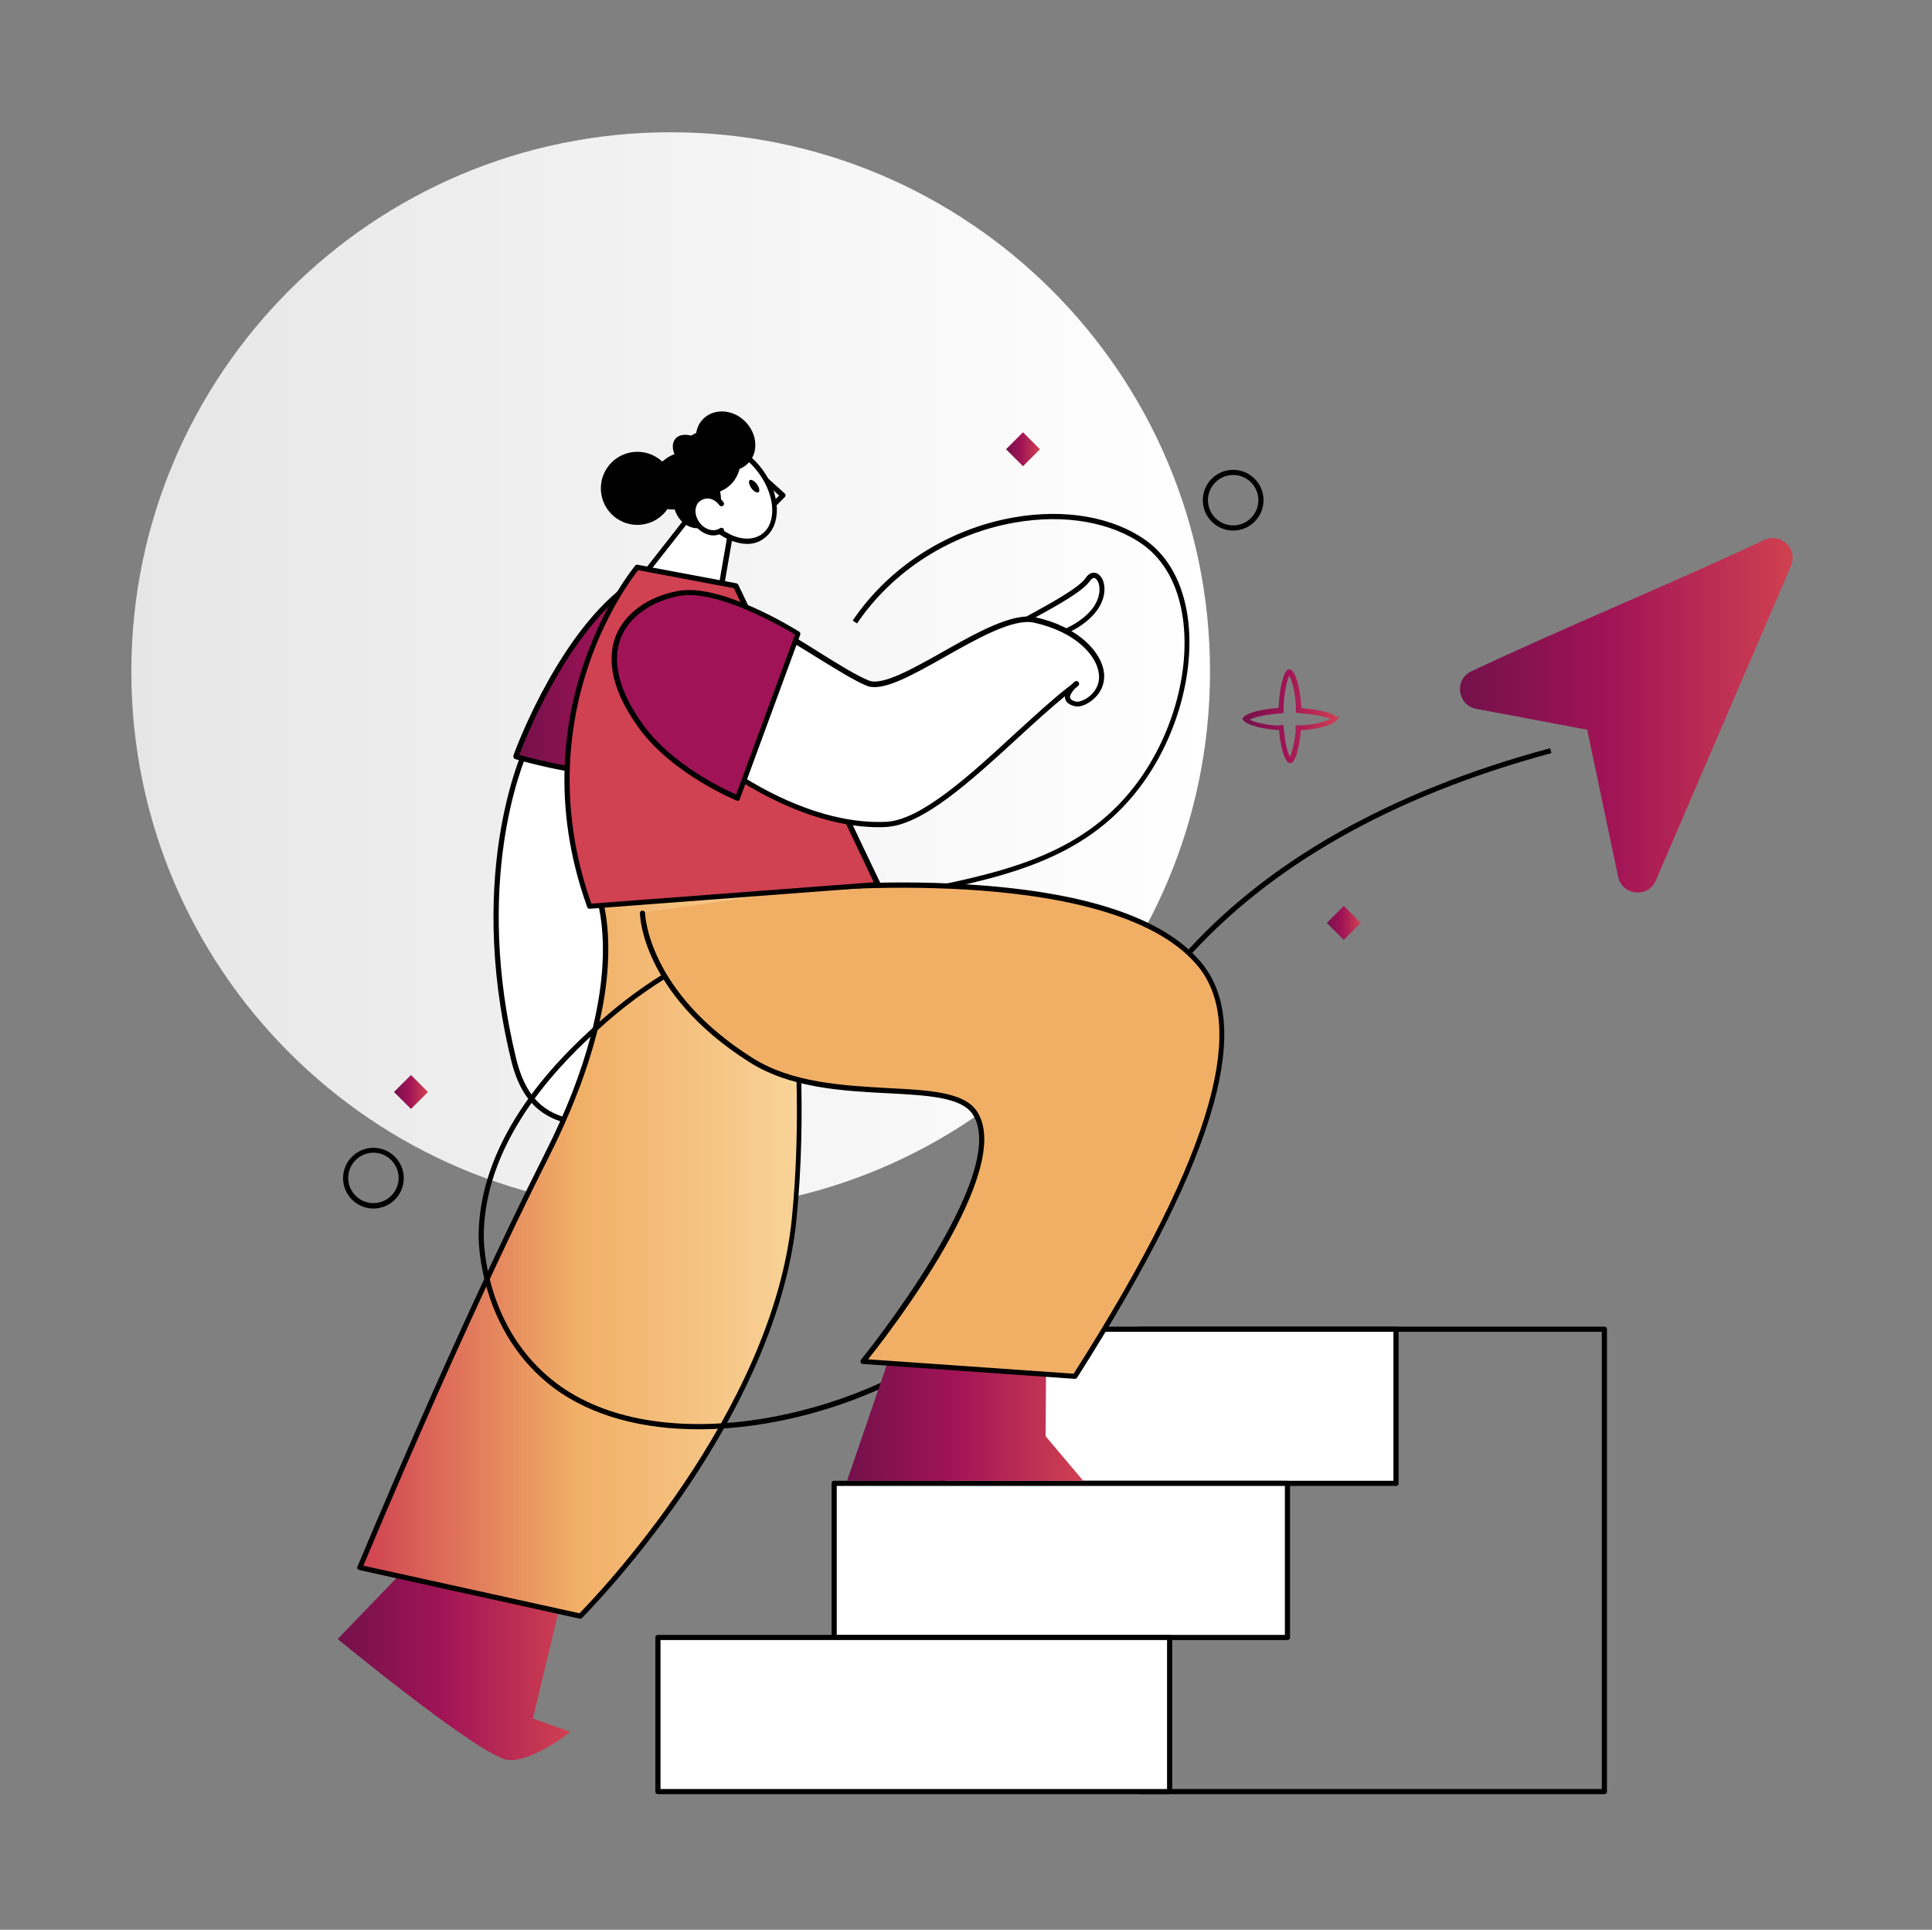 <?xml version="1.0" encoding="UTF-8"?> <svg xmlns="http://www.w3.org/2000/svg" width="751" height="750" viewBox="0 0 751 750" fill="none"><rect x="0" y="0" width="751" height="750" fill="#808080" stroke="none"/><path fill-rule="evenodd" clip-rule="evenodd" d="M470.353 261C470.353 376.7 376.453 470.6 260.753 470.6C145.053 470.6 51.053 376.7 51.053 261C51.053 145.3 144.953 51.4 260.653 51.4C376.353 51.4 470.353 145.3 470.353 261Z" fill="url(#paint0_linear_450_4354)"></path><path fill-rule="evenodd" clip-rule="evenodd" d="M522.353 365.3L528.953 358.7L522.353 352.1L515.753 358.7L522.353 365.3Z" fill="url(#paint1_linear_450_4354)"></path><path fill-rule="evenodd" clip-rule="evenodd" d="M159.753 431.001L166.353 424.401L159.753 417.801L153.153 424.401L159.753 431.001Z" fill="url(#paint2_linear_450_4354)"></path><path fill-rule="evenodd" clip-rule="evenodd" d="M397.653 181.2L404.253 174.6L397.653 168L391.053 174.6L397.653 181.2Z" fill="url(#paint3_linear_450_4354)"></path><path d="M145.154 469.7C138.654 469.7 133.354 464.4 133.354 457.9C133.354 451.4 138.654 446.1 145.154 446.1C151.654 446.1 156.954 451.4 156.954 457.9C156.954 464.4 151.654 469.7 145.154 469.7ZM145.154 448C139.754 448 135.354 452.4 135.354 457.8C135.354 463.2 139.754 467.6 145.154 467.6C150.554 467.6 154.954 463.2 154.954 457.8C154.954 452.4 150.554 448 145.154 448Z" fill="black"></path><path d="M479.353 206.2C472.853 206.2 467.553 200.9 467.553 194.4C467.553 187.9 472.853 182.6 479.353 182.6C485.853 182.6 491.153 187.9 491.153 194.4C491.153 200.9 485.853 206.2 479.353 206.2ZM479.353 184.6C473.953 184.6 469.553 189 469.553 194.4C469.553 199.8 473.953 204.2 479.353 204.2C484.753 204.2 489.153 199.8 489.153 194.4C489.153 189 484.753 184.6 479.353 184.6Z" fill="black"></path><path d="M501.453 296.6C501.253 296.6 501.053 296.5 500.853 296.4C499.553 295.6 497.853 291.4 497.253 284.3L497.153 283.7H496.453C487.453 283 483.853 280.9 483.253 279.9L482.953 279.4L483.253 278.9C484.153 277.5 488.553 275.8 496.353 275.2L497.053 275.1V274.5C497.353 268.2 498.753 261.3 500.553 260.3C500.953 260.1 501.453 260.1 501.853 260.3C503.453 261.2 505.253 266.3 505.853 274.5V275.2L506.553 275.3C512.053 275.7 518.053 277 519.453 278.6H520.753L519.453 280C518.753 281 514.953 283.1 506.253 283.8H505.653V284.3C505.153 289.6 503.853 295.7 502.053 296.5C501.853 296.6 501.653 296.6 501.453 296.6ZM497.953 281.8H498.853L499.153 284.2C499.653 289.9 500.753 292.9 501.453 294.2C502.053 292.9 503.053 289.7 503.653 284.3V281.9H506.153C512.453 281.4 515.753 280.2 517.153 279.4C515.753 278.8 512.153 277.7 506.253 277.3L503.753 277V274.6C503.353 267.7 501.953 263.9 501.153 262.6C500.453 264 499.253 268.1 498.953 274.7V277.1L496.453 277.4C490.353 277.9 487.153 279 485.753 279.7C487.153 280.4 490.453 281.6 496.553 282L497.953 281.8Z" fill="url(#paint4_linear_450_4354)"></path><path d="M623.653 697.3H443.153C442.553 697.3 442.153 696.9 442.153 696.3V516.6C442.153 516 442.553 515.6 443.153 515.6H623.653C624.253 515.6 624.653 516 624.653 516.6V696.3C624.653 696.8 624.253 697.3 623.653 697.3ZM444.153 695.3H622.653V517.6H444.153V695.3Z" fill="black"></path><path fill-rule="evenodd" clip-rule="evenodd" d="M542.753 516.6H366.453V576.5H542.753V516.6Z" fill="white"></path><path d="M542.753 577.5H366.453C365.853 577.5 365.453 577.1 365.453 576.5V516.6C365.453 516 365.853 515.6 366.453 515.6H542.653C543.253 515.6 543.653 516 543.653 516.6V576.5C543.753 577.1 543.253 577.5 542.753 577.5ZM367.453 575.5H541.653V517.6H367.453V575.5Z" fill="black"></path><path fill-rule="evenodd" clip-rule="evenodd" d="M500.553 576.5H324.253V636.4H500.553V576.5Z" fill="white"></path><path d="M500.553 637.4H324.253C323.653 637.4 323.253 637 323.253 636.4V576.5C323.253 575.9 323.653 575.5 324.253 575.5H500.453C501.053 575.5 501.453 575.9 501.453 576.5V636.4C501.553 636.9 501.053 637.4 500.553 637.4ZM325.253 635.4H499.453V577.5H325.253V635.4Z" fill="black"></path><path fill-rule="evenodd" clip-rule="evenodd" d="M454.553 636.4H255.753V696.3H454.553V636.4Z" fill="white"></path><path d="M454.553 697.3H255.753C255.153 697.3 254.753 696.9 254.753 696.3V636.4C254.753 635.8 255.153 635.4 255.753 635.4H454.653C455.253 635.4 455.653 635.8 455.653 636.4V696.3C455.553 696.8 455.153 697.3 454.553 697.3ZM256.753 695.3H453.653V637.4H256.753V695.3Z" fill="black"></path><path d="M173.153 593.6L131.253 637C131.253 637 180.353 677.5 195.453 683.5C204.153 687 221.753 673.1 221.753 673.1L207.153 667.9L219.753 615.3L173.153 593.6Z" fill="url(#paint5_linear_450_4354)"></path><path fill-rule="evenodd" clip-rule="evenodd" d="M270.053 198.1L247.953 226.3L280.153 229.5L284.453 204L270.053 198.1Z" fill="white"></path><path d="M280.154 230.5C280.054 230.5 280.054 230.5 280.154 230.5L247.954 227.3C247.554 227.3 247.254 227 247.154 226.7C247.054 226.4 247.054 226 247.254 225.7L269.354 197.5C269.654 197.1 270.154 197 270.554 197.2L284.954 203.1C285.354 203.3 285.654 203.7 285.554 204.2L281.154 229.6C281.054 230.1 280.654 230.5 280.154 230.5ZM249.854 225.5L279.254 228.4L283.354 204.7L270.354 199.4L249.854 225.5Z" fill="black"></path><path fill-rule="evenodd" clip-rule="evenodd" d="M296.254 185.299L304.254 192.499L299.954 196.799L296.254 185.299Z" fill="white"></path><path d="M299.953 197.799C299.853 197.799 299.753 197.799 299.753 197.799C299.453 197.699 299.153 197.499 299.053 197.099L295.353 185.499C295.253 185.099 295.353 184.599 295.753 184.399C296.153 184.199 296.653 184.199 296.953 184.499L305.053 191.799C305.253 191.999 305.353 192.199 305.353 192.499C305.353 192.799 305.253 192.999 305.053 193.199L300.753 197.499C300.453 197.699 300.253 197.799 299.953 197.799ZM298.353 188.499L300.453 194.999L302.853 192.599L298.353 188.499Z" fill="black"></path><path fill-rule="evenodd" clip-rule="evenodd" d="M272.154 174.701C278.454 170.101 289.054 174.001 295.754 183.301C302.554 192.601 302.954 203.901 296.654 208.401C290.354 212.901 279.754 209.101 273.054 199.801C266.354 190.501 265.854 179.301 272.154 174.701Z" fill="white"></path><path d="M290.454 211.401C288.654 211.401 286.654 211.001 284.754 210.301C280.054 208.601 275.654 205.101 272.254 200.401C268.854 195.701 266.854 190.401 266.654 185.501C266.454 180.501 268.154 176.401 271.354 173.901L271.454 173.801C278.154 168.901 289.354 172.901 296.454 182.601C303.554 192.301 303.854 204.201 297.154 209.101C295.354 210.601 293.054 211.401 290.454 211.401ZM272.854 175.401C272.754 175.501 272.754 175.501 272.854 175.401C270.054 177.501 268.554 181.001 268.754 185.401C268.954 190.001 270.754 194.901 273.954 199.201C277.154 203.501 281.254 206.801 285.454 208.401C289.554 209.901 293.354 209.601 296.154 207.601C301.954 203.401 301.454 192.701 294.954 183.901C288.554 175.101 278.654 171.301 272.854 175.401Z" fill="black"></path><path fill-rule="evenodd" clip-rule="evenodd" d="M294.253 188.201C295.153 189.501 295.453 190.901 294.853 191.301C294.253 191.701 292.953 191.001 292.053 189.701C291.153 188.401 290.853 187.001 291.453 186.601C292.053 186.201 293.253 186.901 294.253 188.201Z" fill="black"></path><path d="M250.452 203.74C258.152 202.254 263.19 194.807 261.704 187.106C260.218 179.406 252.77 174.368 245.07 175.854C237.369 177.34 232.332 184.787 233.818 192.488C235.304 200.188 242.751 205.226 250.452 203.74Z" fill="black"></path><path fill-rule="evenodd" clip-rule="evenodd" d="M256.053 180.901C260.253 175.801 266.953 174.301 271.053 177.701C275.153 181.001 275.053 187.901 270.953 193.001C266.853 198.101 260.053 199.601 255.953 196.201C251.853 192.801 251.953 186.001 256.053 180.901Z" fill="black"></path><path fill-rule="evenodd" clip-rule="evenodd" d="M270.653 182.8C275.753 182.7 280.153 187.6 280.253 193.8C280.453 200 276.353 205.2 271.253 205.3C266.153 205.4 261.753 200.5 261.653 194.3C261.453 188.1 265.453 182.9 270.653 182.8Z" fill="black"></path><path fill-rule="evenodd" clip-rule="evenodd" d="M266.853 170.799C271.753 165.999 279.653 165.999 284.353 170.799C289.053 175.599 288.953 183.499 284.053 188.299C279.153 193.099 271.253 193.199 266.553 188.299C261.853 183.499 261.953 175.599 266.853 170.799Z" fill="black"></path><path fill-rule="evenodd" clip-rule="evenodd" d="M262.553 170.501C264.753 167.901 270.153 168.701 274.553 172.501C278.953 176.201 280.653 181.401 278.353 184.001C276.153 186.601 270.753 185.801 266.353 182.001C261.953 178.301 260.253 173.201 262.553 170.501Z" fill="black"></path><path fill-rule="evenodd" clip-rule="evenodd" d="M289.654 163.8C294.454 168.6 294.954 175.9 290.754 180.1C286.554 184.3 279.254 183.9 274.454 179.1C269.654 174.3 269.154 167 273.354 162.8C277.554 158.6 284.854 159 289.654 163.8Z" fill="black"></path><path fill-rule="evenodd" clip-rule="evenodd" d="M280.452 206.1C277.752 208.1 273.552 207 271.052 203.6C268.552 200.2 268.852 195.9 271.552 193.9C274.252 191.9 278.052 192.4 280.452 195.8" fill="white"></path><path d="M277.353 208.099C274.853 208.099 272.053 206.699 270.253 204.199C267.453 200.399 267.853 195.399 270.953 193.099C274.253 190.699 278.653 191.599 281.253 195.199C281.553 195.599 281.453 196.299 281.053 196.599C280.653 196.899 279.953 196.799 279.653 196.399C277.653 193.599 274.553 192.999 272.153 194.699C269.853 196.399 269.753 200.099 271.853 202.999C273.953 205.899 277.553 206.899 279.853 205.299C280.253 204.999 280.953 205.099 281.253 205.499C281.553 205.899 281.453 206.599 281.053 206.899C279.953 207.699 278.653 208.099 277.353 208.099Z" fill="black"></path><path fill-rule="evenodd" clip-rule="evenodd" d="M205.453 289C205.453 289 181.353 336.2 199.653 411.7C205.453 435.8 220.453 434.5 226.653 437.5C232.953 440.5 249.053 306.5 249.053 306.5C249.053 306.5 205.153 290.4 205.453 289Z" fill="white"></path><path d="M226.853 438.599C226.653 438.599 226.453 438.499 226.153 438.399C225.053 437.799 223.553 437.399 221.853 436.999C214.553 434.999 203.453 431.899 198.653 411.899C180.453 336.799 204.353 288.899 204.553 288.499C204.753 288.099 205.353 287.799 205.753 287.999C205.953 288.099 206.153 288.299 206.253 288.499C208.553 290.299 233.753 299.899 249.353 305.599C249.753 305.799 250.053 306.199 249.953 306.699C249.953 306.999 246.053 338.899 241.453 370.899C232.053 435.999 228.753 437.799 227.553 438.499C227.453 438.499 227.153 438.599 226.853 438.599ZM205.853 290.499C202.453 297.899 184.153 343.399 200.653 411.499C205.253 430.299 215.153 433.099 222.453 435.099C224.153 435.599 225.653 435.999 226.853 436.499C231.453 431.799 242.153 355.399 247.953 307.199C245.253 306.199 235.953 302.799 226.753 299.199C213.453 294.099 208.053 291.799 205.853 290.499Z" fill="black"></path><path fill-rule="evenodd" clip-rule="evenodd" d="M282.753 262.798C295.153 246.698 269.053 206.498 240.453 230.898C215.253 252.398 200.553 294.098 200.553 294.098C200.553 294.098 236.253 304.498 247.153 298.598C262.253 290.498 268.553 281.198 282.753 262.798Z" fill="url(#paint6_linear_450_4354)"></path><path d="M236.853 301.399C222.253 301.399 201.353 295.399 200.253 294.999C199.953 294.899 199.753 294.699 199.653 294.499C199.553 294.299 199.553 293.999 199.553 293.699C199.653 293.299 214.653 251.499 239.753 230.099C257.853 214.599 272.453 225.899 276.453 229.799C285.653 238.499 290.653 254.099 283.453 263.399C282.153 264.999 281.053 266.599 279.853 268.099C267.953 283.599 261.453 292.099 247.453 299.499C245.053 300.899 241.253 301.399 236.853 301.399ZM201.853 293.399C207.753 294.999 237.253 302.799 246.653 297.699C260.253 290.399 266.653 281.999 278.353 266.799C279.453 265.299 280.653 263.799 281.953 262.099C287.753 254.599 284.553 240.199 275.153 231.199C265.253 221.699 252.453 221.899 241.053 231.599C218.553 250.899 204.253 286.899 201.853 293.399Z" fill="black"></path><path fill-rule="evenodd" clip-rule="evenodd" d="M231.154 343.801C231.154 343.801 248.754 377.201 212.754 448.501C176.754 519.801 139.854 609.101 139.854 609.101L225.554 628.001C225.554 628.001 301.054 553.401 308.854 473.101C316.654 392.801 298.354 315.801 298.354 315.801L231.154 343.801Z" fill="url(#paint7_linear_450_4354)"></path><path d="M225.553 629.1C225.453 629.1 225.453 629.1 225.353 629.1L139.653 610.2C139.353 610.1 139.153 609.9 138.953 609.7C138.853 609.4 138.753 609.1 138.953 608.9C139.353 608 176.253 518.8 211.853 448.2C246.253 380.1 231.253 346.5 230.253 344.5C230.153 344.4 230.153 344.3 230.053 344.1C229.953 343.6 230.253 343.2 230.653 343L297.853 315.1C298.153 315 298.453 315 298.653 315.1C298.953 315.2 299.153 315.5 299.153 315.8C299.353 316.6 317.453 393.9 309.653 473.4C305.653 515.1 283.053 555.2 264.953 581.4C245.253 609.8 226.353 628.7 226.153 628.9C226.053 629 225.853 629.1 225.553 629.1ZM141.253 608.5L225.253 627C231.053 621.1 300.453 549.2 307.853 473.1C315.053 399.2 299.853 327.2 297.653 317.3L232.453 344.3C233.653 347 236.553 355.2 236.453 369.4C236.353 398.1 223.953 428.5 213.653 449C180.253 515.2 145.653 598 141.253 608.5Z" fill="black"></path><path d="M271.553 555.499C250.253 555.499 230.353 550.599 215.353 539.499C186.353 517.799 186.053 482.399 186.053 480.899C185.953 440.399 219.753 409.199 230.953 398.999C270.353 362.699 313.553 354.199 351.653 346.699C388.153 339.499 419.753 333.299 441.153 305.399C455.553 286.699 462.853 260.999 459.753 239.999C457.953 227.499 452.653 217.799 444.453 211.799C432.053 202.899 413.853 199.699 394.453 203.099C369.453 207.499 347.053 221.799 333.153 242.299L331.453 241.199C345.653 220.199 368.553 205.599 394.053 201.099C413.953 197.599 432.753 200.899 445.553 210.099C454.153 216.299 459.753 226.499 461.653 239.599C464.753 261.099 457.353 287.399 442.653 306.499C420.753 334.999 388.853 341.299 351.953 348.599C314.153 356.099 271.253 364.499 232.253 400.399C221.253 410.499 187.953 441.199 188.053 480.799C188.053 482.299 188.353 516.799 216.553 537.799C254.753 566.299 326.153 552.799 368.853 522.299C398.353 501.199 406.753 477.599 416.453 450.299C424.753 426.999 434.053 400.699 458.953 372.399C491.853 334.999 540.153 307.599 602.553 290.799L603.053 292.699C541.153 309.399 493.153 336.599 460.453 373.699C435.853 401.599 426.553 427.799 418.353 450.899C408.553 478.499 400.053 502.399 370.053 523.799C343.453 543.099 305.653 555.499 271.553 555.499Z" fill="black"></path><path d="M348.453 519.6L329.253 575.5H421.053L406.453 558.2L406.653 523.8L348.453 519.6Z" fill="url(#paint8_linear_450_4354)"></path><path fill-rule="evenodd" clip-rule="evenodd" d="M311.453 345.701C311.453 345.701 430.553 333.401 465.753 374.101C485.153 396.501 475.853 443.501 417.853 534.901L335.353 529.101C335.353 529.101 394.753 456.301 378.853 432.401C368.953 417.601 321.853 430.901 291.953 412.001C249.953 385.501 249.653 354.801 249.653 354.801" fill="#F1AF66"></path><path d="M417.853 535.9C417.853 535.9 417.753 535.9 417.853 535.9L335.353 530.1C334.953 530.1 334.653 529.8 334.553 529.5C334.453 529.2 334.453 528.8 334.653 528.5C335.253 527.8 393.353 456 378.053 433C373.653 426.4 360.453 425.7 345.253 424.9C327.453 424 307.353 422.9 291.453 412.9C269.553 399.1 259.153 384.1 254.253 374C248.853 362.9 248.753 355.2 248.753 354.9C248.753 354.3 249.153 353.9 249.753 353.9C250.253 353.9 250.753 354.3 250.753 354.9C250.753 355.2 251.653 385.4 292.553 411.2C307.953 420.9 327.853 421.9 345.353 422.9C361.153 423.7 374.753 424.4 379.753 431.9C394.753 454.5 346.053 517.5 337.453 528.3L417.353 533.9C445.353 489.9 462.553 455.4 469.953 428.4C476.653 403.9 475.053 386.4 465.053 374.8C430.653 334.9 312.753 346.6 311.553 346.7C311.053 346.8 310.553 346.4 310.453 345.8C310.353 345.2 310.753 344.8 311.353 344.7C311.653 344.7 341.653 341.6 375.453 343.7C421.053 346.4 451.753 356.4 466.453 373.5C476.953 385.6 478.653 403.8 471.753 429C464.253 456.2 446.853 491.1 418.653 535.5C418.453 535.7 418.153 535.9 417.853 535.9Z" fill="black"></path><path fill-rule="evenodd" clip-rule="evenodd" d="M247.652 220.5C247.652 220.5 201.552 275.4 229.252 352.2L341.252 343.7C341.252 343.7 296.952 250.3 286.052 227.6L247.652 220.5Z" fill="#D04151"></path><path d="M229.153 353.2C228.753 353.2 228.353 352.9 228.253 352.5C213.853 312.5 219.653 278.6 227.153 257.2C235.153 234 246.753 220 246.953 219.8C247.153 219.5 247.553 219.4 247.853 219.5L286.253 226.7C286.553 226.8 286.853 227 286.953 227.2C297.753 249.6 341.753 342.4 342.253 343.3C342.353 343.6 342.353 343.9 342.253 344.2C342.053 344.5 341.753 344.7 341.453 344.7L229.153 353.2C229.253 353.2 229.253 353.2 229.153 353.2ZM248.053 221.6C246.053 224.1 236.053 237.4 228.953 258C221.753 279 216.053 312.1 229.853 351.2L339.653 342.9C334.253 331.5 295.653 250.2 285.253 228.6L248.053 221.6Z" fill="black"></path><path fill-rule="evenodd" clip-rule="evenodd" d="M397.453 241.901C396.653 241.801 419.253 230.901 422.953 225.301C426.653 219.701 432.053 229.201 425.053 237.601C417.453 246.801 403.053 248.601 403.053 248.601" fill="white"></path><path d="M402.953 249.701C402.453 249.701 402.053 249.301 401.953 248.801C401.853 248.301 402.253 247.801 402.853 247.701C402.953 247.701 416.953 245.801 424.253 237.001C427.553 233.001 427.953 228.701 426.853 226.201C426.453 225.301 425.853 224.701 425.353 224.601C424.853 224.601 424.253 225.001 423.653 225.801C421.053 229.701 411.053 235.301 401.853 240.301C400.253 241.201 398.653 242.001 398.153 242.401C397.953 242.701 397.553 242.901 397.153 242.801C396.753 242.701 396.353 242.401 396.253 242.001C396.053 241.201 396.053 241.201 400.853 238.601C406.853 235.301 419.453 228.501 421.953 224.701C423.253 222.701 424.753 222.501 425.453 222.601C426.753 222.701 427.953 223.801 428.653 225.401C429.853 228.201 429.753 233.301 425.653 238.201C417.853 247.601 403.553 249.501 402.953 249.601C403.053 249.701 402.953 249.701 402.953 249.701Z" fill="black"></path><path fill-rule="evenodd" clip-rule="evenodd" d="M264.553 231.5C244.253 232 235.853 259.8 264.053 284.6C292.253 309.5 321.653 321.5 344.553 320.5C364.253 319.6 394.753 284.4 415.853 268C424.453 261.3 408.653 271.5 418.253 273.6C421.153 274.3 429.053 269.7 428.253 261.7C427.553 254.8 419.653 244.7 402.353 240.8C386.153 237.2 348.953 270.1 337.453 265.3C328.653 261.6 314.253 251.3 299.253 243.1C287.253 236.6 274.853 231.3 264.553 231.5Z" fill="white"></path><path d="M341.653 321.5C317.953 321.5 289.553 308.4 263.353 285.3C245.353 269.4 242.753 253.2 246.353 243.3C249.253 235.5 255.953 230.7 264.453 230.5C273.453 230.3 284.653 234 299.653 242.3C306.253 245.9 312.853 250 318.553 253.6C326.253 258.4 332.853 262.5 337.753 264.5C342.853 266.6 354.853 259.9 366.353 253.4C379.753 245.8 393.753 238 402.453 239.9C419.653 243.7 428.353 253.8 429.153 261.6C429.653 266.8 426.853 270.2 425.053 271.7C422.753 273.8 419.853 274.9 417.953 274.5C414.653 273.8 413.953 272.1 413.953 270.8C413.953 270.7 413.953 270.7 413.953 270.6C408.353 275.2 402.153 280.8 395.653 286.8C377.453 303.5 358.653 320.7 344.453 321.4C343.653 321.5 342.653 321.5 341.653 321.5ZM264.653 232.5C264.553 232.5 264.553 232.5 264.653 232.5C256.953 232.7 250.853 237 248.253 244C244.853 253.3 247.453 268.6 264.653 283.8C291.553 307.6 320.653 320.5 344.453 319.4C357.953 318.8 377.353 301 394.353 285.3C401.853 278.5 408.853 272 415.153 267.1C415.653 266.7 416.053 266.4 416.453 266.1C417.253 265.3 417.953 264.7 418.253 264.7C418.753 264.6 419.153 264.8 419.353 265.3C419.653 266 419.553 266.3 417.753 267.7C416.853 268.7 415.753 270.2 415.953 271.2C416.153 272 417.353 272.5 418.353 272.7C419.453 272.9 421.753 272.1 423.753 270.4C425.253 269.1 427.653 266.3 427.153 262C426.453 254.9 418.253 245.6 401.953 242C393.953 240.2 379.853 248.2 367.253 255.3C354.153 262.7 342.853 269 336.853 266.5C331.853 264.4 325.153 260.2 317.353 255.4C311.553 251.8 305.053 247.8 298.453 244.2C284.053 236 273.253 232.3 264.653 232.5Z" fill="black"></path><path fill-rule="evenodd" clip-rule="evenodd" d="M263.853 230.599C243.853 234.399 227.153 252.099 249.353 282.499C262.453 300.499 286.653 310.199 286.653 310.199L310.153 246.299C310.153 246.199 280.453 227.399 263.853 230.599Z" fill="#A01356"></path><path d="M286.653 311.199C286.553 311.199 286.353 311.199 286.253 311.099C286.053 310.999 261.653 301.099 248.453 283.099C235.953 265.999 236.653 254.199 239.353 247.199C242.753 238.499 251.753 231.899 263.453 229.699H263.553C280.353 226.499 309.353 244.699 310.653 245.499C311.053 245.799 311.253 246.199 311.053 246.699L287.553 310.599C287.453 310.899 287.253 311.099 287.053 311.199C286.953 311.199 286.753 311.199 286.653 311.199ZM264.153 231.599H264.053C253.053 233.699 244.553 239.799 241.353 247.899C237.653 257.199 240.753 268.999 250.153 281.899C261.453 297.399 281.553 306.799 286.153 308.799L309.053 246.599C304.453 243.899 278.753 228.899 264.153 231.599Z" fill="black"></path><path d="M685.753 209.9C652.653 225.5 607.153 244.3 571.953 260.9C565.153 264.1 566.453 274.1 573.853 275.5L616.953 283.6L629.053 341C630.853 348.2 640.753 349 643.653 342.2L696.153 220C699.053 213.4 692.253 206.8 685.753 209.9Z" fill="url(#paint9_linear_450_4354)"></path><defs><linearGradient id="paint0_linear_450_4354" x1="51.053" y1="261" x2="470.353" y2="261" gradientUnits="userSpaceOnUse"><stop stop-color="#E6E6E6"></stop><stop offset="1" stop-color="white"></stop><stop offset="1" stop-color="#D6D6D6" stop-opacity="0"></stop></linearGradient><linearGradient id="paint1_linear_450_4354" x1="515.753" y1="358.7" x2="528.953" y2="358.7" gradientUnits="userSpaceOnUse"><stop stop-color="#73114B"></stop><stop offset="0.443" stop-color="#A01356"></stop><stop offset="1" stop-color="#D04151"></stop></linearGradient><linearGradient id="paint2_linear_450_4354" x1="153.153" y1="424.401" x2="166.353" y2="424.401" gradientUnits="userSpaceOnUse"><stop stop-color="#73114B"></stop><stop offset="0.443" stop-color="#A01356"></stop><stop offset="1" stop-color="#D04151"></stop></linearGradient><linearGradient id="paint3_linear_450_4354" x1="391.053" y1="174.6" x2="404.253" y2="174.6" gradientUnits="userSpaceOnUse"><stop stop-color="#73114B"></stop><stop offset="0.443" stop-color="#A01356"></stop><stop offset="1" stop-color="#D04151"></stop></linearGradient><linearGradient id="paint4_linear_450_4354" x1="482.953" y1="278.375" x2="520.753" y2="278.375" gradientUnits="userSpaceOnUse"><stop stop-color="#73114B"></stop><stop offset="0.443" stop-color="#A01356"></stop><stop offset="1" stop-color="#D04151"></stop></linearGradient><linearGradient id="paint5_linear_450_4354" x1="131.253" y1="638.832" x2="221.753" y2="638.832" gradientUnits="userSpaceOnUse"><stop stop-color="#73114B"></stop><stop offset="0.443" stop-color="#A01356"></stop><stop offset="1" stop-color="#D04151"></stop></linearGradient><linearGradient id="paint6_linear_450_4354" x1="200.553" y1="261.819" x2="285.918" y2="261.819" gradientUnits="userSpaceOnUse"><stop stop-color="#73114B"></stop><stop offset="0.443" stop-color="#A01356"></stop><stop offset="1" stop-color="#D04151"></stop></linearGradient><linearGradient id="paint7_linear_450_4354" x1="139.854" y1="471.901" x2="310.789" y2="471.901" gradientUnits="userSpaceOnUse"><stop stop-color="#D04151"></stop><stop offset="0.49" stop-color="#F1AF66"></stop><stop offset="1" stop-color="#F8D398"></stop></linearGradient><linearGradient id="paint8_linear_450_4354" x1="329.253" y1="547.55" x2="421.053" y2="547.55" gradientUnits="userSpaceOnUse"><stop stop-color="#73114B"></stop><stop offset="0.443" stop-color="#A01356"></stop><stop offset="1" stop-color="#D04151"></stop></linearGradient><linearGradient id="paint9_linear_450_4354" x1="567.511" y1="277.994" x2="696.841" y2="277.994" gradientUnits="userSpaceOnUse"><stop stop-color="#73114B"></stop><stop offset="0.443" stop-color="#A01356"></stop><stop offset="1" stop-color="#D04151"></stop></linearGradient></defs></svg> 
